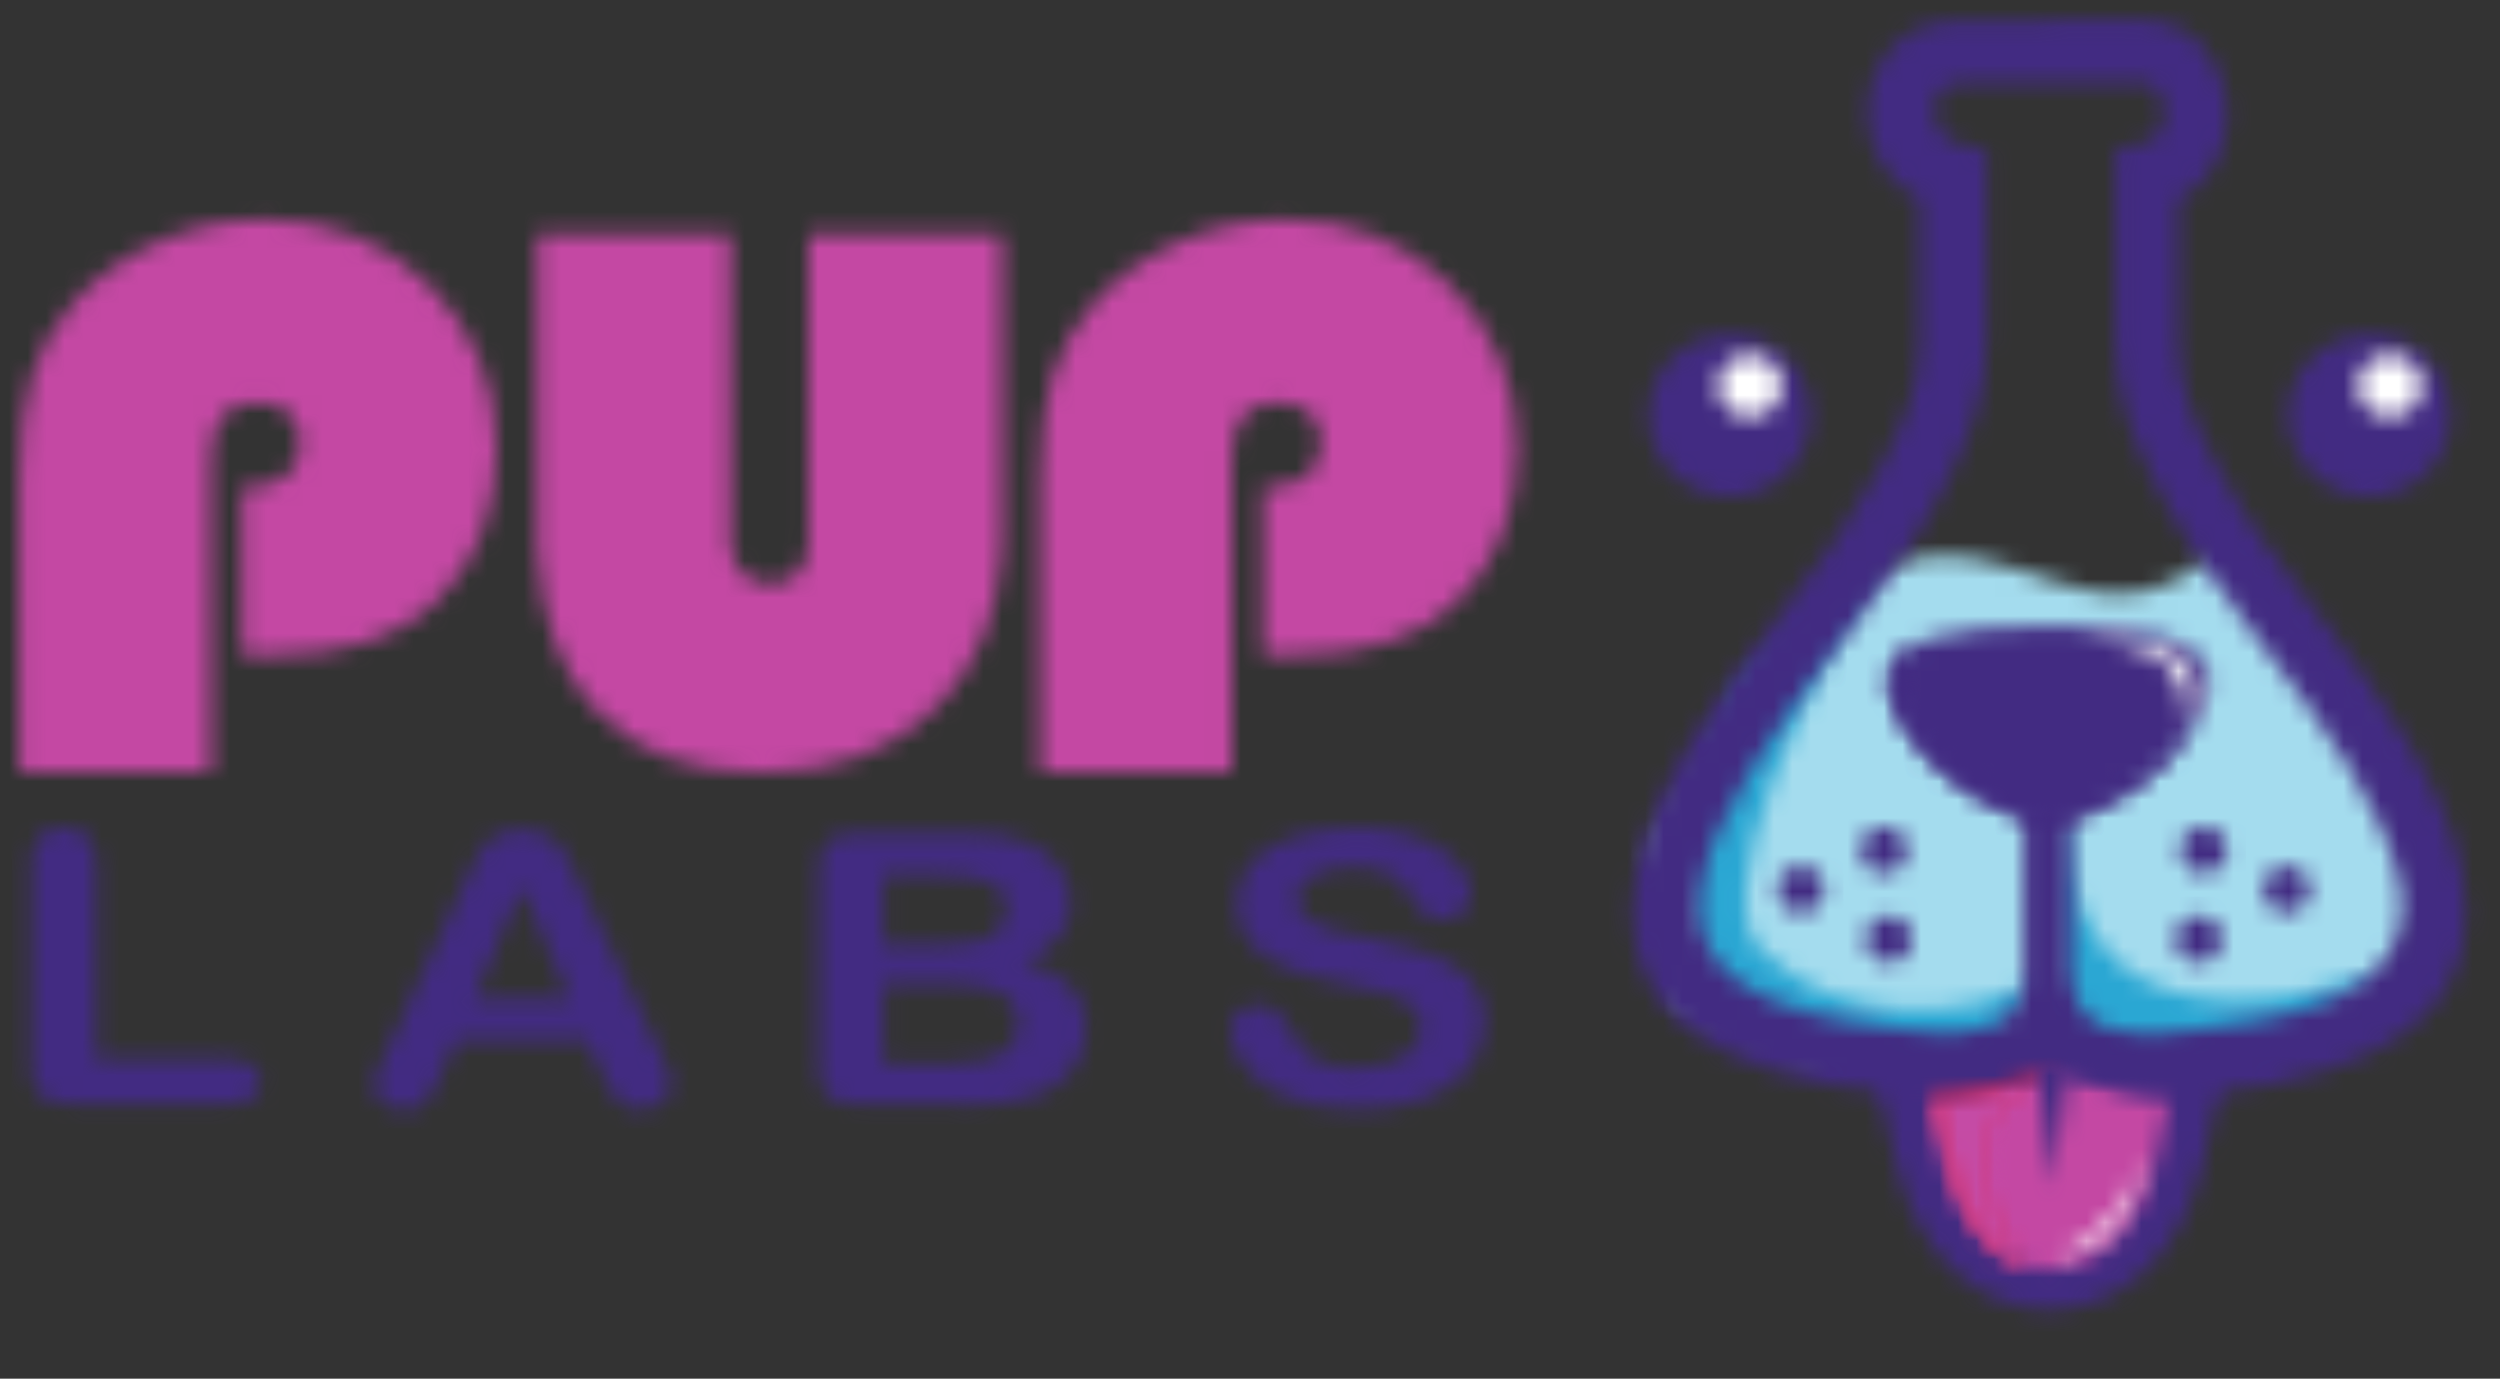 <svg width="136" height="75" viewBox="0 0 136 75" fill="none" xmlns="http://www.w3.org/2000/svg">
<rect x="0" y="0" width="136" height="75" fill="#333333" stroke="none"/>
<mask id="mask0_169_238" style="mask-type:luminance" maskUnits="userSpaceOnUse" x="89" y="29" width="44" height="29">
<path d="M95.896 36.848L89.808 46.077L91.28 54.603L98.337 57.512L107.368 57.746L111.516 56.543L117.135 57.278L123.959 57.044L130.046 54.135L132.254 49.019C131.05 45.776 129.812 42.532 128.608 39.289C125.999 36.112 123.39 32.969 120.814 29.793C113.824 36.146 110.312 28.188 102.451 30.796L95.929 36.848H95.896Z" fill="white"/>
</mask>
<g mask="url(#mask0_169_238)">
<path d="M133.291 27.118H88.738V58.816H133.291V27.118Z" fill="#A4DCEE"/>
</g>
<mask id="mask1_169_238" style="mask-type:luminance" maskUnits="userSpaceOnUse" x="91" y="29" width="21" height="29">
<path d="M102.619 29.926C98.237 37.249 92.651 49.186 95.929 51.761C99.909 55.673 106.566 55.707 111.148 53.232C110.379 54.536 109.576 55.84 108.807 57.144C108.807 57.144 103.789 58.515 101.247 57.746C98.705 56.977 92.919 55.105 92.618 53.834C92.317 52.563 90.845 46.979 91.547 45.408C92.25 43.836 94.391 37.483 94.993 36.982C95.595 36.48 102.652 29.926 102.652 29.926" fill="white"/>
</mask>
<g mask="url(#mask1_169_238)">
<path d="M112.218 28.89H89.775V59.619H112.218V28.89Z" fill="#2AA7D3"/>
</g>
<mask id="mask2_169_238" style="mask-type:luminance" maskUnits="userSpaceOnUse" x="111" y="44" width="20" height="15">
<path d="M112.419 44.438C112.419 60.589 131.351 52.162 130.18 52.564C129.009 52.965 126.634 56.476 123.022 57.178C119.376 57.847 113.121 58.047 113.121 58.047C113.121 58.047 111.951 55.907 112.051 55.005C112.151 54.135 111.75 45.809 111.75 45.809C111.984 46.077 112.218 44.171 112.452 44.438" fill="white"/>
</mask>
<g mask="url(#mask2_169_238)">
<path d="M132.454 43.101H110.68V61.625H132.454V43.101Z" fill="#2AA7D3"/>
</g>
<mask id="mask3_169_238" style="mask-type:luminance" maskUnits="userSpaceOnUse" x="101" y="56" width="21" height="16">
<path d="M101.682 57.111L121.249 56.977L119.811 63.33C117.369 73.93 105.596 73.897 103.154 63.33L101.682 57.111Z" fill="white"/>
</mask>
<g mask="url(#mask3_169_238)">
<path d="M122.353 55.907H100.645V75H122.353V55.907Z" fill="#422B82"/>
</g>
<mask id="mask4_169_238" style="mask-type:luminance" maskUnits="userSpaceOnUse" x="104" y="58" width="15" height="12">
<path d="M118.038 59.585L117.369 62.762C115.563 71.188 107.469 71.121 105.629 62.762L104.927 59.585C107.402 59.552 109.576 59.05 111.75 58.081C113.924 59.05 115.864 59.519 118.072 59.585" fill="white"/>
</mask>
<g mask="url(#mask4_169_238)">
<path d="M119.109 57.011H103.856V72.258H119.109V57.011Z" fill="#C448A3"/>
</g>
<mask id="mask5_169_238" style="mask-type:luminance" maskUnits="userSpaceOnUse" x="104" y="57" width="9" height="12">
<path d="M104.76 58.816L109.977 57.613C110.68 57.613 111.382 57.379 112.051 57.345C110.446 59.485 108.171 59.418 107.837 62.227C107.703 63.464 107.636 66.206 110.111 68.781C110.044 68.781 109.977 68.747 109.911 68.714H109.877C109.877 68.714 109.743 68.647 109.676 68.614C109.61 68.614 109.543 68.547 109.476 68.513H109.442C109.442 68.513 109.308 68.446 109.275 68.413C109.275 68.413 109.141 68.312 109.074 68.279C109.074 68.279 108.941 68.179 108.907 68.145C108.907 68.145 108.773 68.045 108.706 67.978C108.706 67.978 108.606 67.878 108.539 67.811C108.539 67.811 108.405 67.677 108.372 67.61C108.305 67.543 108.238 67.51 108.205 67.443C108.205 67.443 108.104 67.276 108.037 67.243C108.037 67.243 107.937 67.109 107.87 67.042C107.87 67.042 107.77 66.875 107.703 66.808C107.636 66.741 107.603 66.674 107.536 66.607C107.536 66.607 107.435 66.407 107.402 66.34C107.335 66.273 107.302 66.173 107.235 66.106C107.235 66.106 107.134 65.939 107.101 65.838C107.101 65.838 107.001 65.638 106.967 65.537V65.47C106.967 65.47 106.867 65.303 106.833 65.236C106.833 65.236 106.733 65.002 106.7 64.902C106.7 64.902 106.633 64.701 106.566 64.601C106.499 64.367 106.398 64.133 106.332 63.899C106.332 63.899 106.265 63.631 106.231 63.531C106.231 63.531 106.164 63.264 106.131 63.163C106.131 63.163 106.064 62.896 106.031 62.762L105.161 58.85L104.76 58.816Z" fill="white"/>
</mask>
<g mask="url(#mask5_169_238)">
<path d="M113.122 56.275H103.689V69.851H113.122V56.275Z" fill="#E11D3B"/>
</g>
<mask id="mask6_169_238" style="mask-type:luminance" maskUnits="userSpaceOnUse" x="105" y="58" width="7" height="11">
<path d="M110.111 68.814C110.111 68.814 109.977 68.781 109.911 68.747H109.877C109.877 68.747 109.743 68.68 109.676 68.647C109.609 68.647 109.543 68.58 109.476 68.547H109.442C109.442 68.547 109.308 68.48 109.275 68.446C109.275 68.446 109.141 68.346 109.074 68.312C109.074 68.312 108.941 68.212 108.907 68.179C108.907 68.179 108.773 68.078 108.706 68.012C108.706 68.012 108.606 67.911 108.539 67.844C108.539 67.844 108.405 67.711 108.372 67.644C108.305 67.577 108.238 67.543 108.205 67.477C108.205 67.477 108.104 67.309 108.037 67.276C108.037 67.276 107.937 67.142 107.87 67.075C107.87 67.075 107.77 66.908 107.703 66.841C107.636 66.774 107.603 66.707 107.536 66.641C107.536 66.641 107.435 66.44 107.402 66.373C107.335 66.306 107.302 66.206 107.235 66.139C107.235 66.139 107.134 65.972 107.101 65.872C107.101 65.872 107.001 65.671 106.967 65.571V65.504C106.967 65.504 106.867 65.337 106.833 65.27C106.833 65.27 106.733 65.036 106.699 64.935C106.699 64.935 106.633 64.735 106.566 64.634C106.499 64.4 106.398 64.166 106.332 63.966C106.332 63.966 106.265 63.698 106.231 63.598C106.231 63.598 106.164 63.33 106.131 63.23C106.131 63.23 106.064 62.962 106.031 62.829L105.328 59.652C107.603 59.619 109.576 59.184 111.583 58.382C110.145 59.652 108.539 60.02 108.238 62.327C108.104 63.564 108.037 66.306 110.513 68.881" fill="white"/>
</mask>
<g mask="url(#mask6_169_238)">
<path d="M112.218 57.245H103.856V69.884H112.218V57.245Z" fill="#C54BA5"/>
</g>
<mask id="mask7_169_238" style="mask-type:luminance" maskUnits="userSpaceOnUse" x="102" y="34" width="19" height="11">
<path d="M111.482 34.039C105.796 34.039 103.187 34.909 102.819 36.614C102.284 38.988 106.231 43.937 111.482 44.806C116.734 43.903 120.681 38.955 120.145 36.614C119.778 34.909 117.169 34.039 111.482 34.039Z" fill="white"/>
</mask>
<g mask="url(#mask7_169_238)">
<path d="M121.718 32.969H101.214V45.876H121.718V32.969Z" fill="#422B82"/>
</g>
<mask id="mask8_169_238" style="mask-type:luminance" maskUnits="userSpaceOnUse" x="88" y="1" width="47" height="59">
<path d="M110.078 53.032V43.368H112.653V52.998C112.887 54.938 113.59 56.141 116.868 56.275C117.135 56.275 117.369 56.242 117.637 56.208C119.477 56.074 121.216 55.84 122.855 55.539C129.377 54.302 131.117 51.493 130.548 48.183C129.846 44.238 126.434 39.423 123.123 35.176C121.049 32.535 119.075 29.826 117.604 27.017C116.065 24.108 115.062 21.667 115.062 18.558V9.563V8.125L116.5 7.824C117.102 7.691 117.47 7.323 117.637 6.855C117.737 6.554 117.771 6.253 117.737 5.952C117.737 5.651 117.637 5.35 117.47 5.082C117.303 4.781 117.035 4.547 116.734 4.547H106.599C106.031 4.547 105.663 4.781 105.462 5.082C105.328 5.283 105.261 5.551 105.228 5.818C105.228 6.119 105.228 6.42 105.328 6.687C105.529 7.222 105.964 7.691 106.666 7.858L108.071 8.159V18.558C108.071 21.667 107.034 24.075 105.495 27.017C104.024 29.826 102.05 32.568 99.976 35.176C96.632 39.423 93.22 44.238 92.551 48.183C91.982 51.493 93.722 54.302 100.244 55.539C101.883 55.84 103.622 56.074 105.462 56.208C105.696 56.208 105.897 56.208 106.131 56.242C109.242 56.074 109.944 54.871 110.178 52.998L110.078 53.032ZM111.483 1.07H116.634C118.406 1.07 119.744 2.073 120.48 3.477C120.848 4.146 121.049 4.915 121.149 5.684C121.216 6.487 121.149 7.289 120.881 8.025C120.48 9.195 119.711 10.232 118.507 10.834V18.591C118.507 21.066 119.343 22.971 120.647 25.412C121.985 27.987 123.858 30.562 125.832 33.036C129.444 37.65 133.157 42.934 133.96 47.615C134.896 52.931 132.521 57.278 123.457 59.017C118.507 59.953 115.496 59.719 111.717 58.047C108.104 59.619 104.559 59.987 99.475 59.017C90.41 57.278 88.035 52.931 88.972 47.615C89.775 42.934 93.521 37.65 97.1 33.036C99.04 30.528 100.913 27.987 102.284 25.412C103.589 22.938 104.425 21.066 104.425 18.591V10.834C103.154 10.165 102.318 9.095 101.883 7.925C101.615 7.156 101.515 6.353 101.582 5.584C101.649 4.781 101.916 3.979 102.351 3.31C103.154 2.006 104.559 1.103 106.499 1.103H111.483V1.07Z" fill="white"/>
</mask>
<g mask="url(#mask8_169_238)">
<path d="M136 0H86.999V61.057H136V0Z" fill="#422B82"/>
</g>
<mask id="mask9_169_238" style="mask-type:luminance" maskUnits="userSpaceOnUse" x="118" y="49" width="3" height="4">
<path d="M119.61 52.363C120.313 52.363 120.881 51.794 120.881 51.092C120.881 50.39 120.313 49.822 119.61 49.822C118.908 49.822 118.339 50.39 118.339 51.092C118.339 51.794 118.908 52.363 119.61 52.363Z" fill="white"/>
</mask>
<g mask="url(#mask9_169_238)">
<path d="M121.918 48.785H117.269V53.433H121.918V48.785Z" fill="#422B82"/>
</g>
<mask id="mask10_169_238" style="mask-type:luminance" maskUnits="userSpaceOnUse" x="123" y="47" width="3" height="3">
<path d="M124.394 49.654C125.096 49.654 125.665 49.086 125.665 48.384C125.665 47.682 125.096 47.113 124.394 47.113C123.691 47.113 123.123 47.682 123.123 48.384C123.123 49.086 123.691 49.654 124.394 49.654Z" fill="white"/>
</mask>
<g mask="url(#mask10_169_238)">
<path d="M126.735 46.077H122.086V50.724H126.735V46.077Z" fill="#422B82"/>
</g>
<mask id="mask11_169_238" style="mask-type:luminance" maskUnits="userSpaceOnUse" x="118" y="44" width="4" height="4">
<path d="M119.878 47.514C120.58 47.514 121.149 46.946 121.149 46.244C121.149 45.542 120.58 44.973 119.878 44.973C119.176 44.973 118.607 45.542 118.607 46.244C118.607 46.946 119.176 47.514 119.878 47.514Z" fill="white"/>
</mask>
<g mask="url(#mask11_169_238)">
<path d="M122.186 43.937H117.537V48.585H122.186V43.937Z" fill="#422B82"/>
</g>
<mask id="mask12_169_238" style="mask-type:luminance" maskUnits="userSpaceOnUse" x="101" y="49" width="4" height="4">
<path d="M102.752 52.363C103.455 52.363 104.024 51.794 104.024 51.092C104.024 50.39 103.455 49.822 102.752 49.822C102.05 49.822 101.481 50.39 101.481 51.092C101.481 51.794 102.05 52.363 102.752 52.363Z" fill="white"/>
</mask>
<g mask="url(#mask12_169_238)">
<path d="M105.094 48.785H100.445V53.433H105.094V48.785Z" fill="#422B82"/>
</g>
<mask id="mask13_169_238" style="mask-type:luminance" maskUnits="userSpaceOnUse" x="96" y="47" width="4" height="3">
<path d="M97.969 49.654C98.672 49.654 99.24 49.086 99.24 48.384C99.24 47.682 98.672 47.113 97.969 47.113C97.267 47.113 96.698 47.682 96.698 48.384C96.698 49.086 97.267 49.654 97.969 49.654Z" fill="white"/>
</mask>
<g mask="url(#mask13_169_238)">
<path d="M100.277 46.077H95.628V50.724H100.277V46.077Z" fill="#422B82"/>
</g>
<mask id="mask14_169_238" style="mask-type:luminance" maskUnits="userSpaceOnUse" x="101" y="44" width="3" height="4">
<path d="M102.485 47.514C103.187 47.514 103.756 46.946 103.756 46.244C103.756 45.542 103.187 44.973 102.485 44.973C101.782 44.973 101.214 45.542 101.214 46.244C101.214 46.946 101.782 47.514 102.485 47.514Z" fill="white"/>
</mask>
<g mask="url(#mask14_169_238)">
<path d="M104.826 43.937H100.177V48.585H104.826V43.937Z" fill="#422B82"/>
</g>
<mask id="mask15_169_238" style="mask-type:luminance" maskUnits="userSpaceOnUse" x="110" y="57" width="3" height="8">
<path d="M111.683 64.567L110.813 57.947L111.683 57.646L112.553 57.947L111.683 64.567Z" fill="white"/>
</mask>
<g mask="url(#mask15_169_238)">
<path d="M113.623 56.576H109.743V65.638H113.623V56.576Z" fill="#422B82"/>
</g>
<mask id="mask16_169_238" style="mask-type:luminance" maskUnits="userSpaceOnUse" x="124" y="18" width="10" height="10">
<path d="M128.876 27.017C131.317 27.017 133.291 25.045 133.291 22.604C133.291 20.163 131.317 18.19 128.876 18.19C126.434 18.19 124.46 20.163 124.46 22.604C124.46 25.045 126.434 27.017 128.876 27.017Z" fill="white"/>
</mask>
<g mask="url(#mask16_169_238)">
<path d="M134.395 17.153H123.424V28.087H134.395V17.153Z" fill="#422B82"/>
</g>
<mask id="mask17_169_238" style="mask-type:luminance" maskUnits="userSpaceOnUse" x="128" y="19" width="4" height="4">
<path d="M130.013 22.704C130.949 22.704 131.752 21.935 131.752 20.999C131.752 20.062 130.983 19.293 130.013 19.293C129.043 19.293 128.273 20.062 128.273 20.999C128.273 21.935 129.043 22.704 130.013 22.704Z" fill="white"/>
</mask>
<g mask="url(#mask17_169_238)">
<path d="M132.822 18.19H127.237V23.774H132.822V18.19Z" fill="white"/>
</g>
<mask id="mask18_169_238" style="mask-type:luminance" maskUnits="userSpaceOnUse" x="89" y="18" width="10" height="10">
<path d="M94.09 27.017C96.531 27.017 98.505 25.045 98.505 22.604C98.505 20.163 96.531 18.19 94.09 18.19C91.648 18.19 89.674 20.163 89.674 22.604C89.674 25.045 91.648 27.017 94.09 27.017Z" fill="white"/>
</mask>
<g mask="url(#mask18_169_238)">
<path d="M99.575 17.153H88.604V28.087H99.575V17.153Z" fill="#422B82"/>
</g>
<mask id="mask19_169_238" style="mask-type:luminance" maskUnits="userSpaceOnUse" x="93" y="19" width="4" height="4">
<path d="M95.193 22.704C96.13 22.704 96.933 21.935 96.933 20.999C96.933 20.062 96.163 19.293 95.193 19.293C94.223 19.293 93.454 20.062 93.454 20.999C93.454 21.935 94.223 22.704 95.193 22.704Z" fill="white"/>
</mask>
<g mask="url(#mask19_169_238)">
<path d="M98.003 18.19H92.417V23.774H98.003V18.19Z" fill="white"/>
</g>
<mask id="mask20_169_238" style="mask-type:luminance" maskUnits="userSpaceOnUse" x="102" y="35" width="18" height="10">
<path d="M104.057 35.109C103.321 35.511 102.92 36.012 102.786 36.614C102.251 38.988 106.198 43.937 111.449 44.806C114.861 44.238 117.737 41.931 119.176 39.757C115.73 42.332 115.931 42.098 112.352 42.733C107.335 41.864 103.355 37.918 103.856 35.644C103.89 35.444 103.957 35.276 104.057 35.109Z" fill="white"/>
</mask>
<g mask="url(#mask20_169_238)">
<path d="M120.246 34.073H101.214V45.91H120.246V34.073Z" fill="#422B82"/>
</g>
<mask id="mask21_169_238" style="mask-type:luminance" maskUnits="userSpaceOnUse" x="112" y="34" width="8" height="6">
<path d="M118.908 39.523C119.142 35.377 116.232 35.109 112.954 34.708C116.734 34.574 120.948 35.109 118.908 39.523Z" fill="white"/>
</mask>
<g mask="url(#mask21_169_238)">
<path d="M122.019 33.538H111.884V40.593H122.019V33.538Z" fill="white"/>
</g>
<mask id="mask22_169_238" style="mask-type:luminance" maskUnits="userSpaceOnUse" x="111" y="62" width="6" height="7">
<path d="M116.767 62.762C115.998 65.671 114.994 67.978 111.783 68.413C114.426 67.142 115.463 65.805 116.767 62.762Z" fill="white"/>
</mask>
<g mask="url(#mask22_169_238)">
<path d="M117.838 61.692H110.713V69.483H117.838V61.692Z" fill="white"/>
</g>
<mask id="mask23_169_238" style="mask-type:luminance" maskUnits="userSpaceOnUse" x="1" y="11" width="82" height="32">
<path d="M13.178 35.678V26.516C15.286 26.516 16.323 25.713 16.323 24.108C16.323 22.637 15.52 21.901 13.914 21.901C12.309 21.901 11.473 22.905 11.473 24.911V42.031H1.07V25.981C1.07 23.741 1.304 21.868 1.739 20.43C2.174 18.992 2.977 17.655 4.047 16.418C5.285 15.047 6.823 13.943 8.663 13.141C10.503 12.338 12.409 11.937 14.383 11.937C17.928 11.937 20.939 13.141 23.347 15.515C25.755 17.922 26.993 20.865 26.993 24.376C26.993 27.887 25.922 30.595 23.748 32.702C21.775 34.675 18.764 35.644 14.784 35.644H13.178V35.678ZM29.234 12.74H39.736V29.692C39.736 29.692 39.736 29.993 39.803 30.16H39.837C40.138 31.23 40.84 31.765 41.91 31.765C42.981 31.765 43.616 31.23 43.917 30.16C43.917 30.16 43.984 29.86 43.984 29.692V12.74H54.487V13.241H54.52V28.89C54.52 29.325 54.52 29.726 54.487 30.127C54.253 33.538 53.082 36.313 50.941 38.453C48.567 40.827 45.389 42.031 41.409 42.031C37.428 42.031 34.452 40.86 32.344 38.553C30.505 36.514 29.468 33.705 29.267 30.127H29.234V12.74ZM68.702 35.678V26.516C70.81 26.516 71.847 25.713 71.847 24.108C71.847 22.637 71.044 21.901 69.438 21.901C67.833 21.901 66.996 22.905 66.996 24.911V42.031H56.594V25.981C56.594 23.741 56.828 21.868 57.263 20.43C57.698 18.992 58.501 17.655 59.571 16.418C60.809 15.047 62.347 13.943 64.187 13.141C66.026 12.338 67.933 11.937 69.906 11.937C73.452 11.937 76.462 13.141 78.871 15.515C81.279 17.922 82.516 20.865 82.516 24.376C82.516 27.887 81.446 30.595 79.272 32.702C77.299 34.675 74.288 35.644 70.308 35.644H68.702V35.678Z" fill="white"/>
</mask>
<g mask="url(#mask23_169_238)">
<path d="M83.587 10.901H0V43.101H83.587V10.901Z" fill="#C448A3"/>
</g>
<mask id="mask24_169_238" style="mask-type:luminance" maskUnits="userSpaceOnUse" x="1" y="45" width="14" height="16">
<path d="M5.251 46.879V57.613H12.409C12.978 57.613 13.413 57.713 13.714 57.98C14.015 58.215 14.182 58.515 14.182 58.85C14.182 59.184 14.048 59.519 13.747 59.719C13.446 59.953 13.011 60.053 12.443 60.053H3.88C3.111 60.053 2.542 59.92 2.208 59.619C1.873 59.318 1.706 58.85 1.706 58.215V46.846C1.706 46.244 1.873 45.776 2.174 45.475C2.509 45.174 2.91 45.007 3.445 45.007C3.98 45.007 4.415 45.141 4.716 45.441C5.051 45.742 5.218 46.211 5.218 46.812" fill="white"/>
</mask>
<g mask="url(#mask24_169_238)">
<path d="M15.219 44.004H0.635V61.157H15.219V44.004Z" fill="#422B82"/>
</g>
<mask id="mask25_169_238" style="mask-type:luminance" maskUnits="userSpaceOnUse" x="20" y="45" width="17" height="16">
<path d="M25.788 54.336H31.006L28.364 48.25L25.788 54.336ZM32.746 58.415L31.91 56.576H24.819L23.982 58.482C23.648 59.218 23.38 59.719 23.146 59.987C22.912 60.254 22.544 60.388 22.009 60.388C21.574 60.388 21.173 60.254 20.838 59.987C20.504 59.719 20.336 59.385 20.336 59.05C20.336 58.85 20.37 58.649 20.47 58.415C20.537 58.215 20.671 57.914 20.872 57.512L25.32 47.916C25.454 47.648 25.588 47.314 25.788 46.913C25.956 46.511 26.156 46.211 26.357 45.943C26.558 45.675 26.825 45.475 27.16 45.341C27.494 45.174 27.896 45.107 28.364 45.107C28.832 45.107 29.267 45.174 29.602 45.341C29.936 45.508 30.204 45.709 30.404 45.943C30.605 46.177 30.772 46.444 30.906 46.745C31.04 47.046 31.207 47.414 31.441 47.882L35.99 57.412C36.358 58.148 36.525 58.649 36.525 58.984C36.525 59.318 36.358 59.652 36.024 59.92C35.689 60.221 35.288 60.355 34.819 60.355C34.552 60.355 34.318 60.321 34.117 60.221C33.916 60.154 33.749 60.02 33.615 59.886C33.481 59.753 33.348 59.519 33.181 59.218C33.013 58.917 32.88 58.649 32.779 58.415H32.746Z" fill="white"/>
</mask>
<g mask="url(#mask25_169_238)">
<path d="M37.596 44.004H19.3V61.391H37.596V44.004Z" fill="#422B82"/>
</g>
<mask id="mask26_169_238" style="mask-type:luminance" maskUnits="userSpaceOnUse" x="44" y="45" width="16" height="16">
<path d="M48.065 47.581V51.393H51.309C52.179 51.393 52.882 51.326 53.35 51.193C53.818 51.059 54.186 50.791 54.454 50.39C54.654 50.123 54.755 49.788 54.755 49.454C54.755 48.718 54.454 48.217 53.818 47.983C53.183 47.748 52.246 47.615 50.942 47.615H48.065V47.581ZM51.744 53.533H48.065V57.847H51.845C54.219 57.847 55.424 57.111 55.424 55.673C55.424 54.938 55.123 54.403 54.487 54.035C53.852 53.7 52.949 53.533 51.711 53.533H51.744ZM52.012 60.087H46.694C45.924 60.087 45.389 59.953 45.055 59.652C44.72 59.351 44.553 58.883 44.553 58.248V47.147C44.553 46.511 44.72 46.043 45.055 45.742C45.389 45.441 45.924 45.308 46.694 45.308H52.346C53.183 45.308 53.885 45.341 54.52 45.441C55.123 45.542 55.691 45.709 56.16 45.943C56.561 46.144 56.929 46.411 57.263 46.745C57.564 47.046 57.832 47.414 57.999 47.815C58.166 48.217 58.267 48.618 58.267 49.053C58.267 50.524 57.397 51.627 55.658 52.296C57.932 52.898 59.103 54.102 59.103 55.907C59.103 56.743 58.835 57.479 58.367 58.148C57.865 58.816 57.196 59.284 56.36 59.619C55.825 59.819 55.223 59.953 54.52 60.02C53.818 60.087 53.015 60.12 52.112 60.12L52.012 60.087Z" fill="white"/>
</mask>
<g mask="url(#mask26_169_238)">
<path d="M60.073 44.271H43.483V61.157H60.073V44.271Z" fill="#422B82"/>
</g>
<mask id="mask27_169_238" style="mask-type:luminance" maskUnits="userSpaceOnUse" x="66" y="45" width="15" height="16">
<path d="M80.744 55.673C80.744 56.576 80.476 57.379 79.941 58.081C79.406 58.783 78.603 59.351 77.566 59.753C76.529 60.154 75.292 60.355 73.853 60.355C72.148 60.355 70.709 60.087 69.606 59.519C68.803 59.117 68.167 58.582 67.665 57.947C67.164 57.278 66.93 56.643 66.93 56.008C66.93 55.64 67.064 55.339 67.365 55.071C67.665 54.804 68.034 54.67 68.502 54.67C68.87 54.67 69.171 54.77 69.438 54.971C69.706 55.172 69.907 55.473 70.107 55.874C70.341 56.342 70.576 56.743 70.843 57.044C71.111 57.345 71.479 57.613 71.947 57.813C72.415 58.014 73.017 58.114 73.787 58.114C74.823 58.114 75.693 57.913 76.329 57.479C76.998 57.078 77.299 56.543 77.299 55.941C77.299 55.439 77.131 55.038 76.763 54.737C76.395 54.436 75.961 54.202 75.392 54.035C74.823 53.868 74.088 53.7 73.151 53.533C71.913 53.299 70.843 52.998 70.007 52.664C69.171 52.33 68.502 51.861 68 51.293C67.498 50.724 67.264 50.022 67.264 49.153C67.264 48.284 67.532 47.615 68.034 46.98C68.569 46.344 69.305 45.876 70.308 45.542C71.311 45.207 72.449 45.04 73.787 45.04C74.857 45.04 75.793 45.141 76.563 45.374C77.332 45.609 78.001 45.91 78.503 46.277C79.004 46.645 79.406 47.046 79.64 47.448C79.874 47.849 80.008 48.25 80.008 48.651C80.008 49.019 79.874 49.32 79.573 49.621C79.272 49.922 78.904 50.056 78.469 50.056C78.068 50.056 77.767 49.956 77.533 49.788C77.332 49.621 77.098 49.354 76.864 48.952C76.529 48.384 76.161 47.949 75.727 47.648C75.292 47.347 74.556 47.18 73.586 47.18C72.683 47.18 71.947 47.347 71.378 47.682C70.81 48.016 70.542 48.417 70.542 48.919C70.542 49.22 70.642 49.454 70.81 49.688C71.01 49.889 71.278 50.089 71.612 50.256C71.947 50.424 72.281 50.524 72.616 50.624C72.95 50.724 73.519 50.825 74.288 50.992C75.258 51.193 76.161 51.393 76.964 51.627C77.767 51.861 78.436 52.162 79.004 52.497C79.573 52.831 80.008 53.266 80.309 53.767C80.61 54.269 80.777 54.904 80.777 55.64" fill="white"/>
</mask>
<g mask="url(#mask27_169_238)">
<path d="M81.814 44.004H65.859V61.391H81.814V44.004Z" fill="#422B82"/>
</g>
</svg>
